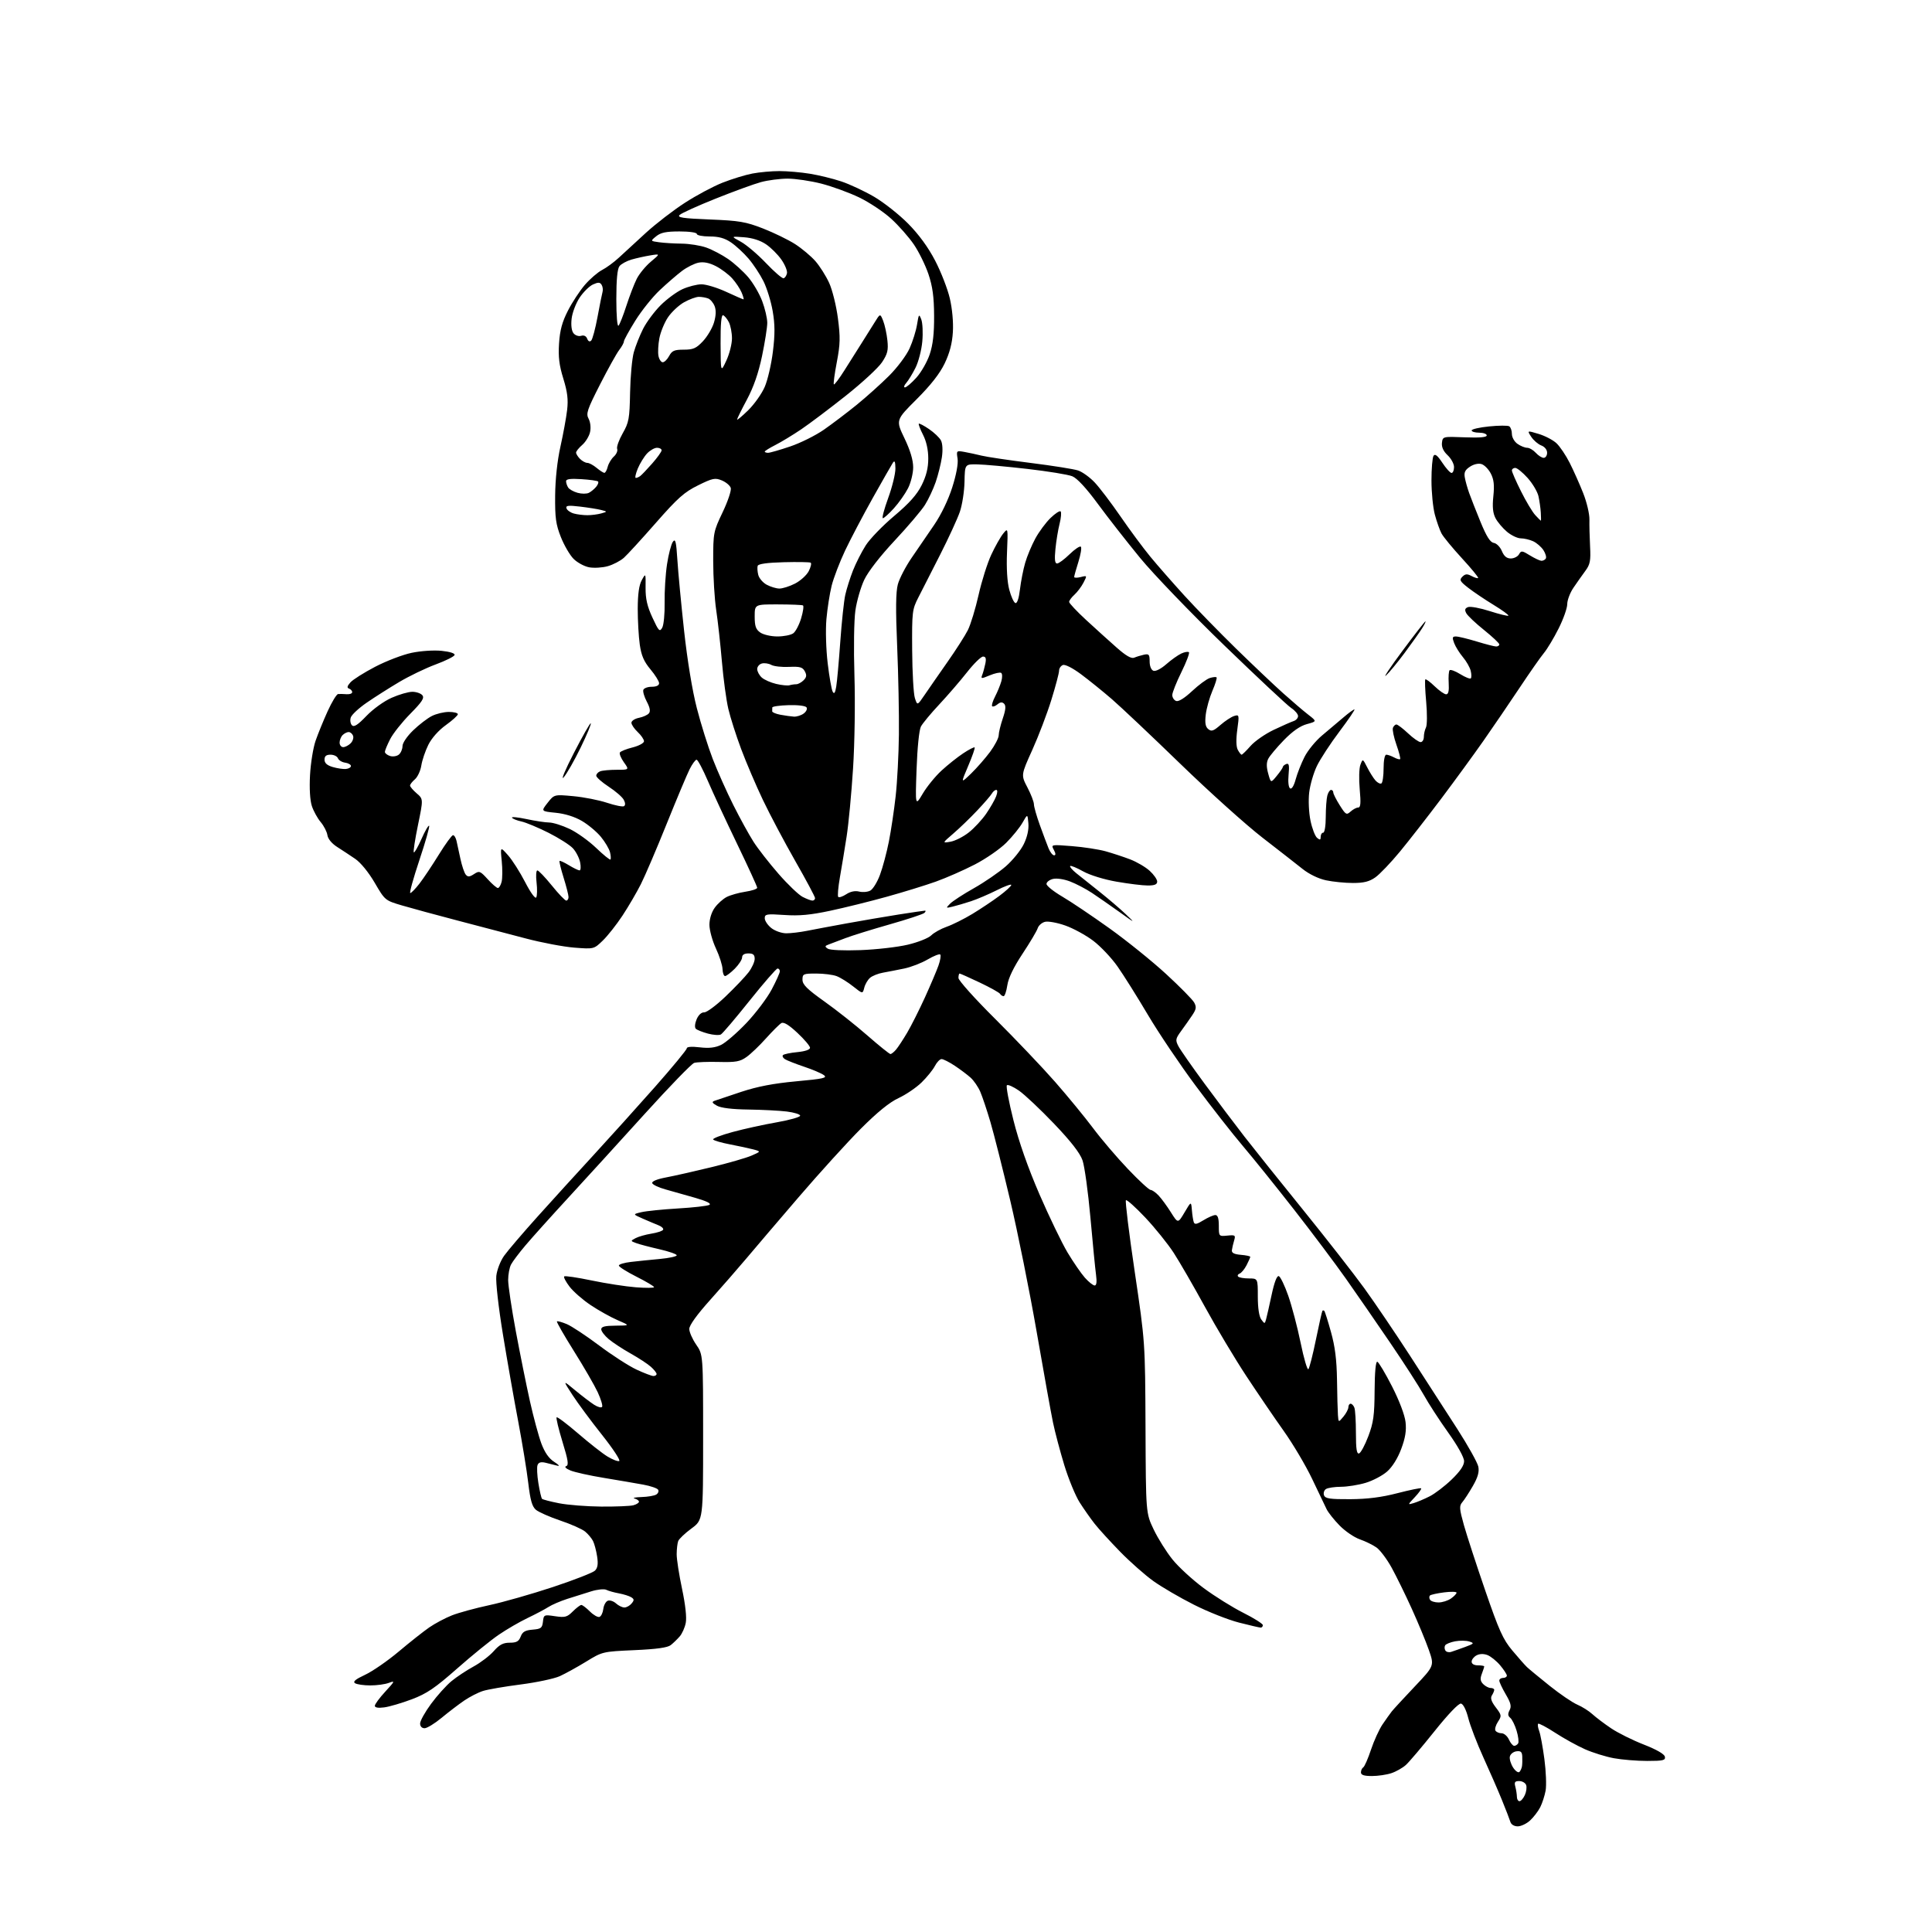 <?xml version="1.0" encoding="UTF-8" standalone="no"?>
<svg 
  version="1.1" 
  xmlns="http://www.w3.org/2000/svg" 
  xmlns:xlink="http://www.w3.org/1999/xlink" 
  xmlns:svg="http://www.w3.org/2000/svg"
  xmlns:rdf="http://www.w3.org/1999/02/22-rdf-syntax-ns#"
  xmlns:cc="http://creativecommons.org/ns#"
  xmlns:dc="http://purl.org/dc/elements/1.1/"
  viewBox="0 0 768 768"
  width="768"
  height="768"
>
<style>svg {background-color: white; }</style>"
<path stroke="none" fill="black" fill-rule="evenodd" d="M603.32,726.00C601.92,726.00 600.72,725.28 600.41,724.25C600.12,723.29 598.60,719.35 597.03,715.50C595.46,711.65 592.13,704.00 589.62,698.50C587.12,693.00 584.44,686.02 583.67,683.00C582.84,679.72 581.67,677.38 580.77,677.20C579.85,677.02 575.70,681.36 570.23,688.20C565.26,694.42 560.14,700.45 558.85,701.61C557.56,702.77 554.97,704.24 553.10,704.86C551.23,705.49 547.74,706.00 545.35,706.00C542.23,706.00 541.00,705.59 541.00,704.56C541.00,703.77 541.41,702.86 541.92,702.55C542.43,702.23 543.81,699.08 544.99,695.53C546.17,691.98 548.23,687.47 549.56,685.50C550.90,683.54 552.55,681.21 553.24,680.33C553.94,679.45 558.03,675.00 562.35,670.45C570.19,662.17 570.19,662.17 567.97,655.83C566.75,652.35 563.70,645.00 561.20,639.50C558.71,634.00 555.12,626.69 553.24,623.25C551.36,619.82 548.62,616.17 547.16,615.14C545.70,614.11 542.70,612.65 540.50,611.89C538.30,611.12 534.70,608.66 532.50,606.41C530.30,604.16 527.98,601.24 527.34,599.91C526.70,598.58 524.12,593.17 521.59,587.88C519.07,582.59 514.00,574.04 510.34,568.88C506.67,563.72 499.97,553.88 495.43,547.00C490.90,540.12 483.50,527.75 478.98,519.50C474.46,511.25 468.87,501.57 466.55,498.00C464.23,494.43 459.15,488.12 455.27,484.00C451.38,479.88 447.92,476.78 447.57,477.11C447.23,477.45 448.80,490.28 451.08,505.61C455.21,533.50 455.21,533.50 455.36,567.50C455.50,601.50 455.50,601.50 458.61,608.00C460.32,611.58 463.68,616.94 466.08,619.91C468.47,622.89 474.03,628.00 478.44,631.26C482.84,634.53 489.94,638.96 494.22,641.11C498.50,643.26 502.00,645.47 502.00,646.01C502.00,646.56 501.62,647.00 501.16,647.00C500.70,647.00 496.80,646.10 492.51,645.00C488.21,643.90 480.15,640.71 474.60,637.90C469.04,635.10 461.80,630.87 458.50,628.51C455.20,626.15 449.26,620.91 445.30,616.86C441.35,612.81 436.77,607.80 435.14,605.72C433.50,603.64 430.82,599.81 429.17,597.22C427.52,594.62 424.79,588.00 423.10,582.50C421.42,577.00 419.39,569.35 418.59,565.50C417.79,561.65 414.85,545.34 412.06,529.25C409.26,513.16 404.55,489.76 401.59,477.25C398.63,464.74 395.08,450.68 393.70,446.00C392.32,441.32 390.51,435.93 389.68,434.00C388.85,432.07 387.12,429.55 385.84,428.39C384.55,427.23 381.71,425.10 379.52,423.64C377.33,422.19 374.98,421.00 374.29,421.00C373.61,421.00 372.40,422.26 371.61,423.79C370.81,425.32 368.43,428.26 366.31,430.32C364.19,432.38 360.08,435.16 357.18,436.51C353.61,438.16 348.76,442.10 342.15,448.72C336.79,454.10 325.67,466.34 317.45,475.92C309.23,485.50 299.82,496.52 296.55,500.42C293.27,504.31 286.86,511.66 282.30,516.75C277.06,522.59 274.00,526.83 274.00,528.27C274.00,529.51 275.24,532.33 276.75,534.52C279.50,538.50 279.50,538.50 279.50,571.35C279.50,604.19 279.50,604.19 274.85,607.61C272.30,609.48 269.94,611.73 269.60,612.59C269.27,613.46 269.00,615.81 268.99,617.83C268.98,619.85 269.95,626.05 271.13,631.61C272.46,637.91 273.02,643.00 272.60,645.11C272.24,646.98 271.16,649.40 270.20,650.50C269.25,651.60 267.65,653.15 266.64,653.95C265.37,654.96 260.99,655.57 252.16,655.96C239.56,656.53 239.47,656.55 233.00,660.52C229.43,662.71 224.70,665.31 222.51,666.31C220.31,667.30 213.34,668.78 207.01,669.60C200.68,670.41 193.93,671.57 192.00,672.18C190.07,672.79 186.70,674.52 184.50,676.02C182.30,677.53 178.26,680.61 175.52,682.88C172.78,685.15 169.74,687.00 168.77,687.00C167.70,687.00 167.00,686.25 167.00,685.11C167.00,684.07 168.96,680.56 171.36,677.30C173.76,674.04 177.40,669.99 179.46,668.29C181.52,666.59 185.48,663.97 188.27,662.45C191.05,660.94 194.65,658.19 196.27,656.35C198.53,653.78 200.00,653.00 202.63,653.00C205.33,653.00 206.24,652.49 206.98,650.56C207.70,648.67 208.75,648.06 211.70,647.81C215.05,647.54 215.54,647.16 215.83,644.65C216.14,641.87 216.26,641.81 220.64,642.47C224.61,643.06 225.43,642.84 227.70,640.57C229.12,639.16 230.64,638.00 231.09,638.00C231.54,638.00 233.07,639.16 234.48,640.57C235.90,641.99 237.61,642.97 238.28,642.75C238.95,642.53 239.64,641.12 239.82,639.61C240.00,638.11 240.80,636.63 241.61,636.32C242.42,636.01 243.88,636.49 244.87,637.38C245.85,638.27 247.35,639.00 248.21,639.00C249.06,639.00 250.34,638.29 251.06,637.42C252.15,636.12 252.13,635.69 250.94,634.94C250.15,634.44 247.93,633.74 246.00,633.38C244.07,633.03 241.82,632.39 241.00,631.97C240.18,631.55 237.47,631.82 235.00,632.59C232.53,633.35 228.25,634.70 225.50,635.58C222.75,636.47 219.38,637.92 218.00,638.81C216.62,639.70 212.92,641.66 209.78,643.16C206.63,644.66 201.45,647.66 198.28,649.83C195.10,651.99 187.66,658.03 181.74,663.25C172.92,671.03 169.67,673.23 163.74,675.48C159.76,676.98 154.81,678.44 152.75,678.71C150.34,679.03 149.00,678.81 149.00,678.08C149.00,677.46 150.87,674.92 153.16,672.44C157.00,668.27 157.11,668.01 154.60,668.96C153.10,669.53 149.76,669.99 147.18,669.98C144.61,669.98 141.89,669.58 141.14,669.11C140.16,668.49 141.28,667.55 145.14,665.75C148.09,664.37 154.10,660.22 158.50,656.52C162.90,652.81 168.36,648.50 170.64,646.92C172.91,645.35 176.97,643.19 179.66,642.13C182.35,641.07 189.04,639.25 194.53,638.07C200.01,636.90 211.37,633.66 219.77,630.88C228.16,628.10 235.70,625.16 236.52,624.34C237.59,623.26 237.83,621.71 237.36,618.68C237.01,616.38 236.27,613.62 235.72,612.54C235.16,611.46 233.76,609.79 232.60,608.83C231.45,607.86 227.02,605.89 222.77,604.46C218.51,603.02 214.14,601.09 213.04,600.17C211.52,598.89 210.81,596.39 209.99,589.50C209.41,584.55 207.60,573.52 205.99,565.00C204.37,556.48 201.64,540.95 199.93,530.50C198.16,519.74 197.02,509.63 197.29,507.19C197.56,504.78 198.93,501.25 200.39,499.19C201.83,497.16 207.85,490.12 213.76,483.54C219.67,476.96 229.70,465.94 236.06,459.04C242.41,452.14 253.32,440.03 260.31,432.13C267.29,424.23 273.00,417.30 273.00,416.74C273.00,416.10 274.92,415.95 278.16,416.33C281.83,416.77 284.27,416.49 286.62,415.37C288.44,414.51 292.98,410.58 296.72,406.65C300.45,402.71 304.96,396.73 306.75,393.35C308.54,389.98 310.00,386.72 310.00,386.11C310.00,385.50 309.59,385.00 309.09,385.00C308.60,385.00 303.60,390.74 298.00,397.75C292.40,404.76 287.26,410.82 286.57,411.21C285.88,411.60 283.55,411.45 281.41,410.87C279.26,410.29 277.10,409.43 276.61,408.96C276.08,408.46 276.21,406.92 276.90,405.23C277.63,403.48 278.81,402.38 279.93,402.43C280.93,402.47 284.76,399.63 288.42,396.12C292.09,392.61 296.20,388.30 297.55,386.53C298.90,384.76 300.00,382.34 300.00,381.16C300.00,379.52 299.39,379.00 297.50,379.00C295.89,379.00 295.00,379.56 295.00,380.58C295.00,381.44 293.68,383.47 292.08,385.08C290.47,386.68 288.74,388.00 288.23,388.00C287.72,388.00 287.27,386.76 287.22,385.25C287.18,383.74 285.99,380.02 284.58,377.00C283.17,373.98 282.02,369.77 282.01,367.65C282.00,365.35 282.83,362.64 284.08,360.89C285.22,359.28 287.37,357.35 288.84,356.58C290.32,355.82 293.66,354.87 296.26,354.48C298.87,354.09 301.00,353.38 301.00,352.90C301.00,352.41 297.41,344.58 293.02,335.48C288.63,326.39 283.40,315.13 281.40,310.47C279.40,305.81 277.38,302.00 276.90,302.00C276.43,302.00 275.19,303.69 274.15,305.75C273.11,307.81 269.00,317.60 265.01,327.50C261.03,337.40 256.41,348.19 254.75,351.48C253.09,354.77 249.80,360.40 247.44,363.98C245.07,367.57 241.55,372.03 239.61,373.90C236.09,377.30 236.09,377.30 228.30,376.70C224.01,376.36 215.32,374.72 209.00,373.05C202.68,371.38 190.53,368.19 182.00,365.96C173.47,363.73 163.47,361.01 159.77,359.92C153.08,357.94 153.03,357.90 148.94,350.89C146.50,346.72 143.34,342.85 141.16,341.38C139.15,340.01 135.93,337.89 134.00,336.66C131.90,335.32 130.36,333.46 130.15,331.99C129.96,330.65 128.76,328.32 127.49,326.80C126.21,325.29 124.63,322.41 123.97,320.41C123.23,318.16 122.95,313.46 123.24,308.13C123.50,303.38 124.49,297.25 125.44,294.50C126.39,291.75 128.54,286.46 130.23,282.75C131.92,279.04 133.79,275.95 134.40,275.89C135.00,275.83 136.51,275.86 137.75,275.96C138.99,276.06 140.00,275.70 140.00,275.15C140.00,274.61 139.44,273.97 138.75,273.73C137.84,273.41 137.98,272.75 139.29,271.27C140.27,270.16 144.70,267.37 149.12,265.06C153.55,262.75 160.07,260.25 163.63,259.51C167.30,258.74 172.47,258.40 175.59,258.72C178.92,259.07 180.93,259.72 180.70,260.39C180.50,260.99 177.10,262.68 173.15,264.14C169.20,265.60 162.71,268.73 158.73,271.09C154.75,273.45 148.92,277.15 145.78,279.32C142.63,281.48 139.77,284.14 139.43,285.23C139.08,286.31 139.30,287.70 139.92,288.32C140.74,289.14 142.26,288.15 145.67,284.59C148.30,281.85 152.63,278.73 155.68,277.38C158.64,276.07 162.34,275.00 163.91,275.00C165.47,275.00 167.27,275.62 167.89,276.37C168.79,277.45 167.78,279.00 163.10,283.74C159.84,287.04 156.24,291.58 155.09,293.83C153.94,296.08 153.00,298.36 153.00,298.89C153.00,299.43 153.92,300.16 155.05,300.52C156.17,300.87 157.75,300.62 158.55,299.96C159.35,299.30 160.00,297.78 160.00,296.59C160.00,295.34 161.82,292.66 164.25,290.32C166.59,288.06 169.94,285.49 171.70,284.61C173.46,283.72 176.50,283.00 178.45,283.00C180.40,283.00 182.00,283.41 182.00,283.91C182.00,284.40 179.85,286.36 177.23,288.24C174.34,290.32 171.59,293.41 170.26,296.09C169.06,298.51 167.81,302.21 167.48,304.31C167.15,306.40 166.01,308.86 164.94,309.78C163.87,310.70 163.00,311.82 163.00,312.27C163.00,312.72 164.19,314.12 165.64,315.37C168.28,317.64 168.28,317.64 166.15,327.99C164.97,333.69 164.23,338.56 164.49,338.83C164.76,339.09 166.12,336.71 167.53,333.53C168.93,330.35 170.31,327.98 170.59,328.26C170.87,328.54 169.13,334.67 166.72,341.89C164.31,349.10 162.68,355.00 163.09,355.00C163.50,355.00 165.14,353.31 166.74,351.25C168.34,349.19 171.80,344.01 174.43,339.75C177.06,335.49 179.60,332.00 180.08,332.00C180.57,332.00 181.19,333.01 181.47,334.25C181.75,335.49 182.46,338.73 183.04,341.46C183.63,344.19 184.57,346.98 185.14,347.67C185.97,348.67 186.64,348.63 188.43,347.46C190.53,346.08 190.87,346.21 193.86,349.49C195.61,351.42 197.44,353.00 197.92,353.00C198.39,353.00 199.06,351.89 199.40,350.53C199.74,349.17 199.77,345.46 199.45,342.28C198.87,336.50 198.87,336.50 201.97,340.00C203.67,341.92 206.72,346.73 208.76,350.68C210.90,354.83 212.76,357.39 213.16,356.74C213.54,356.12 213.60,353.45 213.29,350.80C212.98,348.16 213.12,346.00 213.61,346.00C214.10,346.01 216.68,348.71 219.35,352.00C222.01,355.30 224.60,358.00 225.10,358.00C225.59,358.00 226.00,357.37 226.00,356.59C226.00,355.81 225.12,352.34 224.04,348.88C222.96,345.42 222.24,342.43 222.43,342.24C222.62,342.05 224.29,342.81 226.14,343.94C227.99,345.07 229.89,345.99 230.38,346.00C230.86,346.00 230.96,344.56 230.61,342.80C230.26,341.04 228.96,338.52 227.73,337.20C226.51,335.88 222.12,333.10 218.00,331.02C213.88,328.95 209.04,326.93 207.26,326.55C205.48,326.16 203.80,325.49 203.53,325.05C203.26,324.61 205.84,324.86 209.27,325.59C212.70,326.33 216.77,326.95 218.31,326.96C219.86,326.98 223.50,328.12 226.40,329.50C229.31,330.87 234.06,334.27 236.96,337.05C239.86,339.83 242.42,341.91 242.66,341.67C242.90,341.43 242.82,340.12 242.48,338.76C242.13,337.39 240.50,334.64 238.85,332.64C237.20,330.64 233.81,327.80 231.31,326.34C228.45,324.66 224.60,323.46 220.91,323.09C215.04,322.50 215.04,322.50 217.67,319.15C220.31,315.79 220.31,315.79 227.90,316.49C232.08,316.87 238.11,318.06 241.30,319.12C244.49,320.18 247.53,320.79 248.05,320.47C248.65,320.10 248.61,319.14 247.95,317.92C247.38,316.84 244.68,314.50 241.97,312.73C239.26,310.95 237.03,308.99 237.02,308.36C237.01,307.73 237.71,306.94 238.58,306.61C239.45,306.27 242.41,306.00 245.15,306.00C250.14,306.00 250.14,306.00 248.00,303.01C246.83,301.36 246.12,299.62 246.42,299.13C246.72,298.64 249.00,297.73 251.48,297.11C253.97,296.48 256.00,295.38 256.00,294.66C256.00,293.94 254.88,292.29 253.50,291.00C252.13,289.71 251.00,288.04 251.00,287.30C251.00,286.56 252.34,285.68 253.98,285.35C255.62,285.03 257.40,284.22 257.95,283.56C258.63,282.74 258.37,281.28 257.12,278.93C256.12,277.04 255.50,274.94 255.73,274.25C255.97,273.56 257.48,273.00 259.08,273.00C260.92,273.00 262.00,272.48 262.00,271.59C262.00,270.82 260.46,268.34 258.57,266.08C255.97,262.98 254.94,260.59 254.32,256.24C253.87,253.08 253.51,246.68 253.51,242.00C253.53,236.16 254.02,232.60 255.11,230.63C256.69,227.75 256.69,227.75 256.63,233.63C256.59,238.03 257.27,241.00 259.35,245.50C261.84,250.89 262.24,251.30 263.24,249.53C263.85,248.45 264.28,243.95 264.20,239.53C264.12,235.11 264.55,228.24 265.16,224.25C265.77,220.27 266.82,216.26 267.49,215.35C268.49,213.98 268.81,215.27 269.27,222.59C269.58,227.49 270.78,240.17 271.94,250.76C273.22,262.46 275.20,274.53 277.00,281.49C278.62,287.80 281.48,296.90 283.34,301.73C285.21,306.56 288.88,314.78 291.50,320.00C294.12,325.23 297.73,331.78 299.51,334.58C301.29,337.37 305.77,343.11 309.46,347.34C313.15,351.58 317.46,355.70 319.04,356.52C320.61,357.33 322.37,358.00 322.95,358.00C323.53,358.00 324.00,357.56 324.00,357.02C324.00,356.48 320.46,349.84 316.13,342.27C311.81,334.70 306.02,323.77 303.27,318.00C300.52,312.23 296.63,303.13 294.63,297.78C292.63,292.44 290.33,285.24 289.52,281.78C288.71,278.33 287.56,269.88 286.97,263.00C286.38,256.12 285.36,246.90 284.70,242.50C284.04,238.10 283.51,229.32 283.51,223.00C283.51,211.76 283.59,211.32 287.27,203.60C289.35,199.25 290.79,194.92 290.49,193.96C290.18,193.00 288.59,191.66 286.95,190.98C284.27,189.87 283.31,190.06 277.49,192.93C272.03,195.62 269.40,197.95 260.76,207.80C255.12,214.23 249.38,220.50 248.00,221.73C246.62,222.96 243.74,224.46 241.59,225.07C239.44,225.67 236.11,225.87 234.19,225.51C232.27,225.15 229.49,223.64 228.01,222.16C226.53,220.69 224.26,216.78 222.95,213.49C220.96,208.45 220.60,205.84 220.68,197.00C220.74,190.49 221.54,183.08 222.79,177.50C223.89,172.55 225.09,166.02 225.44,162.99C225.93,158.79 225.57,155.83 223.93,150.50C222.28,145.17 221.88,141.85 222.23,136.51C222.57,131.29 223.47,127.96 225.76,123.50C227.44,120.20 230.48,115.58 232.51,113.22C234.54,110.87 237.62,108.22 239.35,107.32C241.08,106.43 244.07,104.23 246.00,102.44C247.93,100.64 252.74,96.22 256.70,92.60C260.66,88.98 267.63,83.60 272.20,80.65C276.76,77.69 283.52,74.08 287.22,72.62C290.92,71.16 296.27,69.52 299.11,68.98C301.95,68.44 306.80,68.00 309.89,68.01C312.97,68.01 318.40,68.48 321.93,69.06C325.47,69.63 331.10,71.01 334.43,72.12C337.77,73.23 343.65,75.98 347.50,78.23C351.35,80.49 357.43,85.29 361.01,88.91C365.28,93.24 368.97,98.29 371.74,103.62C374.07,108.09 376.69,114.84 377.57,118.62C378.53,122.71 379.02,128.14 378.78,132.00C378.51,136.49 377.50,140.35 375.51,144.49C373.56,148.54 369.95,153.14 364.35,158.73C356.07,166.99 356.07,166.99 359.54,174.22C361.84,179.02 363.00,182.89 363.00,185.76C363.00,188.14 362.08,191.88 360.96,194.08C359.83,196.29 357.31,199.87 355.34,202.05C353.38,204.22 351.40,206.00 350.95,206.00C350.51,206.00 351.46,202.39 353.07,197.97C354.68,193.56 355.97,188.27 355.94,186.22C355.90,183.43 355.64,182.87 354.90,184.00C354.37,184.82 350.77,191.12 346.91,198.00C343.06,204.88 338.13,214.25 335.95,218.84C333.78,223.43 331.37,229.73 330.59,232.84C329.82,235.95 328.88,241.95 328.51,246.16C328.14,250.47 328.36,258.14 329.02,263.66C329.66,269.07 330.56,274.16 331.01,274.97C331.60,276.03 331.99,275.47 332.41,272.97C332.74,271.06 333.46,263.05 334.02,255.16C334.58,247.27 335.47,238.86 336.01,236.47C336.54,234.08 337.92,229.73 339.06,226.81C340.21,223.89 342.50,219.38 344.15,216.79C345.80,214.20 350.89,208.94 355.47,205.09C361.47,200.03 364.50,196.63 366.39,192.85C368.22,189.16 369.00,186.02 369.00,182.26C369.00,178.83 368.26,175.47 366.93,172.86C365.79,170.63 365.03,168.64 365.24,168.43C365.44,168.22 367.26,169.17 369.28,170.55C371.30,171.92 373.44,173.95 374.03,175.06C374.68,176.28 374.83,178.94 374.41,181.79C374.02,184.38 372.92,188.80 371.96,191.61C370.99,194.41 369.07,198.52 367.67,200.73C366.28,202.94 360.85,209.33 355.61,214.93C349.86,221.08 345.08,227.24 343.55,230.48C342.16,233.43 340.57,238.92 340.03,242.67C339.48,246.52 339.31,257.80 339.65,268.50C339.99,279.20 339.75,295.36 339.10,305.50C338.47,315.40 337.32,327.55 336.55,332.50C335.78,337.45 334.58,344.75 333.88,348.72C333.18,352.69 332.88,356.21 333.22,356.55C333.55,356.88 334.99,356.40 336.41,355.47C338.05,354.39 339.90,354.01 341.51,354.41C342.90,354.76 344.90,354.59 345.95,354.03C347.00,353.47 348.74,350.64 349.81,347.75C350.89,344.86 352.48,338.90 353.35,334.50C354.22,330.10 355.43,321.98 356.04,316.47C356.66,310.95 357.24,299.92 357.33,291.97C357.42,284.01 357.11,268.27 356.64,257.00C356.01,242.27 356.09,235.31 356.91,232.28C357.54,229.97 359.99,225.24 362.36,221.78C364.73,218.33 368.75,212.45 371.30,208.72C374.11,204.62 376.96,198.71 378.54,193.72C380.15,188.67 380.96,184.26 380.65,182.29C380.15,179.15 380.21,179.09 383.32,179.64C385.07,179.95 388.15,180.62 390.18,181.12C392.20,181.62 400.97,182.93 409.67,184.02C418.37,185.11 426.87,186.46 428.56,187.02C430.24,187.58 433.21,189.71 435.15,191.77C437.09,193.82 441.71,199.91 445.42,205.29C449.12,210.68 454.46,217.88 457.27,221.29C460.08,224.71 466.18,231.66 470.81,236.75C475.45,241.84 484.70,251.33 491.37,257.85C498.04,264.36 506.47,272.35 510.10,275.60C513.72,278.84 518.22,282.68 520.10,284.13C523.50,286.76 523.50,286.76 519.49,287.85C516.81,288.58 513.78,290.70 510.36,294.22C507.54,297.13 504.75,300.45 504.16,301.61C503.40,303.09 503.39,304.84 504.13,307.51C505.18,311.31 505.18,311.31 507.55,308.40C508.86,306.81 509.94,305.21 509.96,304.86C509.98,304.50 510.61,303.98 511.34,303.70C512.39,303.30 512.59,304.24 512.23,307.96C511.96,310.77 512.21,313.01 512.84,313.40C513.48,313.80 514.36,312.37 515.05,309.80C515.69,307.45 517.27,303.43 518.57,300.87C519.87,298.30 523.01,294.47 525.55,292.35C528.09,290.23 531.88,287.04 533.96,285.25C536.04,283.46 538.04,282.00 538.40,282.00C538.77,282.00 536.10,285.94 532.48,290.75C528.85,295.56 524.81,301.75 523.48,304.51C522.16,307.26 520.78,312.01 520.42,315.05C520.06,318.18 520.28,323.04 520.94,326.22C521.58,329.31 522.76,332.39 523.55,333.05C524.71,334.01 525.00,333.92 525.00,332.62C525.00,331.73 525.45,331.00 526.00,331.00C526.56,331.00 527.01,328.24 527.01,324.75C527.02,321.31 527.30,317.49 527.63,316.25C527.96,315.01 528.63,314.00 529.12,314.00C529.60,314.00 530.00,314.46 530.00,315.02C530.00,315.58 531.16,317.87 532.57,320.11C534.96,323.90 535.26,324.07 536.90,322.59C537.87,321.72 539.22,321.00 539.91,321.00C540.87,321.00 541.01,319.26 540.51,313.75C540.14,309.76 540.26,305.38 540.78,304.02C541.71,301.54 541.71,301.54 543.48,305.02C544.45,306.93 545.92,309.28 546.75,310.23C547.59,311.18 548.66,311.71 549.13,311.42C549.61,311.12 550.00,308.43 550.00,305.44C550.00,302.26 550.44,300.00 551.07,300.00C551.65,300.00 553.04,300.49 554.15,301.08C555.26,301.68 556.35,301.98 556.57,301.76C556.80,301.54 556.13,298.94 555.09,296.00C554.05,293.05 553.43,290.04 553.71,289.32C553.99,288.59 554.61,288.00 555.10,288.00C555.59,288.00 557.67,289.58 559.71,291.50C561.75,293.43 564.00,295.00 564.71,295.00C565.42,295.00 566.00,294.07 566.00,292.93C566.00,291.80 566.38,290.11 566.85,289.18C567.32,288.26 567.35,283.68 566.93,279.01C566.50,274.33 566.35,270.31 566.59,270.07C566.83,269.83 568.51,271.07 570.31,272.82C572.12,274.57 574.17,276.00 574.87,276.00C575.76,276.00 576.07,274.64 575.88,271.53C575.73,269.08 575.89,266.77 576.25,266.42C576.60,266.06 578.52,266.77 580.50,268.00C582.48,269.23 584.36,269.97 584.67,269.66C584.98,269.35 584.96,267.98 584.62,266.62C584.28,265.27 582.89,262.83 581.53,261.22C580.17,259.60 578.60,257.09 578.05,255.64C577.21,253.42 577.32,253.00 578.77,253.01C579.72,253.01 583.42,253.91 587.00,255.00C590.58,256.09 594.06,256.99 594.75,256.99C595.44,257.00 596.00,256.62 596.00,256.16C596.00,255.69 593.26,253.12 589.92,250.43C586.57,247.75 583.40,244.75 582.87,243.76C582.15,242.41 582.33,241.81 583.58,241.33C584.50,240.98 588.38,241.70 592.21,242.93C596.04,244.16 599.36,244.97 599.60,244.74C599.84,244.50 597.21,242.58 593.77,240.48C590.32,238.38 585.78,235.32 583.68,233.69C580.33,231.09 580.04,230.54 581.31,229.26C582.48,228.10 583.21,228.04 584.97,228.98C586.18,229.63 587.35,229.98 587.58,229.76C587.80,229.54 584.91,226.01 581.15,221.93C577.39,217.84 573.73,213.40 573.02,212.05C572.30,210.70 571.11,207.32 570.37,204.55C569.63,201.77 569.03,195.68 569.03,191.00C569.03,186.32 569.40,181.92 569.85,181.20C570.44,180.27 571.42,181.04 573.35,183.95C574.82,186.18 576.47,188.00 577.01,188.00C577.56,188.00 578.00,186.95 578.00,185.67C578.00,184.40 576.85,182.27 575.45,180.96C573.76,179.37 573.01,177.72 573.20,176.03C573.50,173.51 573.53,173.50 582.25,173.84C588.13,174.07 591.00,173.83 591.00,173.09C591.00,172.49 589.65,172.00 588.00,172.00C586.35,172.00 585.00,171.60 585.00,171.10C585.00,170.61 588.12,169.89 591.94,169.51C595.76,169.12 599.36,169.10 599.94,169.46C600.52,169.82 601.00,171.19 601.00,172.50C601.00,173.83 601.98,175.57 603.22,176.44C604.44,177.30 606.18,178.00 607.07,178.00C607.96,178.00 609.50,178.90 610.50,180.00C611.50,181.10 612.92,182.00 613.65,182.00C614.39,182.00 615.00,181.09 615.00,179.98C615.00,178.78 614.05,177.59 612.67,177.07C611.40,176.58 609.60,175.04 608.69,173.64C607.02,171.10 607.02,171.10 611.63,172.49C614.17,173.25 617.36,174.92 618.72,176.19C620.08,177.46 622.45,180.97 623.98,184.00C625.51,187.03 627.92,192.43 629.33,196.00C630.75,199.57 631.87,204.30 631.82,206.50C631.77,208.70 631.89,213.52 632.08,217.21C632.38,222.93 632.10,224.37 630.18,226.96C628.95,228.64 626.82,231.64 625.47,233.64C624.11,235.64 623.00,238.58 623.00,240.16C623.00,241.75 621.45,246.12 619.56,249.87C617.68,253.62 615.05,258.00 613.72,259.60C612.40,261.19 608.02,267.45 604.00,273.50C599.97,279.55 593.53,289.00 589.68,294.50C585.83,300.00 578.26,310.37 572.86,317.55C567.45,324.73 560.08,334.18 556.48,338.55C552.87,342.92 548.49,347.51 546.74,348.75C544.33,350.45 542.16,351.00 537.83,351.00C534.68,351.00 529.84,350.52 527.09,349.93C524.07,349.28 520.37,347.48 517.79,345.42C515.43,343.54 508.24,337.92 501.81,332.95C495.37,327.97 480.74,314.81 469.27,303.70C457.81,292.59 445.53,280.99 441.97,277.91C438.41,274.84 432.92,270.40 429.76,268.05C426.39,265.54 423.40,264.02 422.51,264.36C421.68,264.68 421.00,265.69 421.00,266.61C421.00,267.53 419.63,272.73 417.94,278.18C416.26,283.63 412.85,292.58 410.36,298.09C405.84,308.09 405.84,308.09 408.42,313.03C409.84,315.74 411.00,318.76 411.00,319.73C411.01,320.70 412.07,324.43 413.36,328.00C414.65,331.57 416.21,335.74 416.83,337.25C417.45,338.76 418.43,340.00 419.01,340.00C419.73,340.00 419.70,339.30 418.92,337.84C417.76,335.69 417.78,335.69 426.13,336.35C430.73,336.71 436.75,337.64 439.50,338.40C442.25,339.17 446.65,340.62 449.27,341.62C451.90,342.63 455.38,344.67 457.02,346.17C458.66,347.66 460.00,349.59 460.00,350.44C460.00,351.58 458.98,352.00 456.25,352.00C454.19,352.00 448.61,351.31 443.85,350.48C438.81,349.60 433.25,347.88 430.54,346.37C427.99,344.94 425.68,343.99 425.41,344.26C425.14,344.53 426.24,345.82 427.86,347.13C429.48,348.43 433.64,351.75 437.10,354.50C440.56,357.25 445.22,361.23 447.45,363.35C451.42,367.12 451.37,367.11 445.00,362.54C441.43,359.98 436.51,356.57 434.09,354.96C431.66,353.35 427.74,351.30 425.38,350.40C422.90,349.45 420.01,349.03 418.54,349.40C417.14,349.75 416.00,350.65 416.00,351.39C416.00,352.13 418.81,354.38 422.25,356.40C425.69,358.41 434.12,364.09 441.00,369.01C447.88,373.93 458.00,382.09 463.50,387.15C469.00,392.21 474.04,397.32 474.69,398.50C475.68,400.29 475.55,401.16 473.93,403.58C472.85,405.19 470.86,408.01 469.51,409.86C467.29,412.90 467.18,413.46 468.43,415.86C469.18,417.31 473.88,424.05 478.87,430.82C483.86,437.59 490.98,447.04 494.69,451.82C498.40,456.59 508.92,469.75 518.08,481.05C527.23,492.36 538.13,506.31 542.30,512.06C546.47,517.81 554.74,530.03 560.69,539.21C566.64,548.39 575.00,561.36 579.29,568.02C583.57,574.68 587.34,581.44 587.66,583.03C588.07,585.12 587.47,587.26 585.48,590.71C583.96,593.35 582.08,596.25 581.28,597.16C580.03,598.62 580.11,599.76 581.94,606.30C583.10,610.41 586.92,622.13 590.44,632.35C595.87,648.13 597.48,651.71 601.17,656.10C603.55,658.94 606.17,661.91 607.00,662.70C607.83,663.49 611.88,666.83 616.00,670.13C620.12,673.43 625.08,676.80 627.00,677.62C628.92,678.44 631.62,680.14 633.00,681.41C634.38,682.67 637.72,685.20 640.43,687.02C643.14,688.85 648.99,691.76 653.43,693.49C658.51,695.48 661.62,697.27 661.82,698.32C662.10,699.77 661.13,700.00 654.76,700.00C650.69,700.00 644.74,699.51 641.54,698.92C638.33,698.33 633.18,696.73 630.10,695.37C627.02,694.01 621.67,691.06 618.22,688.81C614.77,686.56 611.72,684.95 611.44,685.22C611.17,685.50 611.35,686.80 611.85,688.11C612.35,689.43 613.28,694.45 613.92,699.28C614.56,704.10 614.78,709.73 614.41,711.78C614.04,713.82 613.07,716.80 612.27,718.39C611.46,719.98 609.66,722.34 608.26,723.64C606.86,724.94 604.63,726.00 603.32,726.00zM604.02,716.00C604.58,716.00 605.54,714.90 606.15,713.56C606.76,712.22 606.99,710.42 606.66,709.56C606.33,708.70 605.10,708.00 603.91,708.00C602.18,708.00 601.88,708.43 602.37,710.25C602.70,711.49 602.98,713.29 602.99,714.25C602.99,715.21 603.46,716.00 604.02,716.00zM604.01,704.36C604.46,703.89 604.92,702.83 605.03,702.00C605.15,701.17 605.18,699.46 605.12,698.18C605.03,696.38 604.50,695.93 602.76,696.18C601.53,696.36 600.37,697.31 600.18,698.30C599.99,699.29 600.59,701.25 601.51,702.66C602.43,704.06 603.56,704.83 604.01,704.36zM601.92,694.00C602.45,694.00 603.15,693.56 603.49,693.02C603.82,692.48 603.55,690.23 602.88,688.01C602.22,685.79 601.08,683.48 600.36,682.88C599.39,682.08 599.32,681.28 600.08,679.84C600.90,678.31 600.58,676.96 598.56,673.52C597.15,671.11 596.00,668.66 596.00,668.07C596.00,667.48 596.67,667.00 597.50,667.00C598.33,667.00 599.00,666.58 599.00,666.08C599.00,665.57 597.80,663.73 596.34,661.99C594.87,660.25 592.60,658.42 591.27,657.91C589.75,657.33 588.16,657.38 586.93,658.04C585.87,658.60 585.00,659.73 585.00,660.54C585.00,661.43 585.97,662.00 587.50,662.00C588.88,662.00 590.00,662.20 590.00,662.43C590.00,662.67 589.57,664.01 589.04,665.40C588.31,667.32 588.45,668.31 589.61,669.47C590.45,670.31 591.79,671.00 592.57,671.00C593.36,671.00 593.99,671.34 593.98,671.75C593.98,672.16 593.55,673.16 593.04,673.97C592.38,675.02 592.83,676.40 594.59,678.70C596.94,681.79 596.99,682.09 595.45,684.44C594.56,685.80 594.12,687.38 594.47,687.96C594.83,688.53 595.92,689.00 596.90,689.00C597.88,689.00 599.19,690.12 599.82,691.50C600.44,692.88 601.39,694.00 601.92,694.00zM576.86,656.65C577.76,656.37 580.26,655.48 582.42,654.69C586.00,653.37 586.14,653.18 584.08,652.53C582.84,652.13 580.31,652.10 578.45,652.44C576.59,652.79 574.80,653.51 574.48,654.04C574.15,654.57 574.18,655.49 574.55,656.09C574.92,656.69 575.96,656.94 576.86,656.65zM571.84,637.00C573.33,637.00 575.56,636.30 576.78,635.44C578.00,634.59 579.00,633.54 579.00,633.12C579.00,632.70 576.76,632.65 574.01,633.00C571.27,633.35 568.75,633.91 568.41,634.25C568.08,634.59 568.10,635.35 568.46,635.93C568.82,636.52 570.34,637.00 571.84,637.00zM239.00,598.89C244.78,598.93 250.51,598.70 251.75,598.37C252.99,598.04 254.00,597.40 254.00,596.96C254.00,596.51 253.21,595.94 252.25,595.69C251.29,595.44 252.53,595.17 255.00,595.10C257.48,595.03 260.12,594.58 260.88,594.10C261.64,593.62 261.97,592.75 261.61,592.18C261.26,591.60 258.61,590.70 255.73,590.17C252.85,589.64 245.84,588.44 240.14,587.50C234.44,586.57 228.41,585.23 226.74,584.53C224.93,583.77 224.26,583.08 225.07,582.81C226.15,582.45 225.84,580.45 223.59,573.13C222.04,568.06 220.99,563.68 221.26,563.40C221.54,563.13 225.37,566.01 229.77,569.80C234.18,573.60 239.40,577.71 241.39,578.93C243.38,580.16 245.51,581.00 246.14,580.79C246.76,580.58 243.71,575.93 239.36,570.45C235.01,564.98 229.70,557.81 227.56,554.52C223.68,548.54 223.68,548.54 228.59,552.62C231.29,554.86 234.70,557.46 236.16,558.40C237.62,559.34 239.06,559.72 239.35,559.24C239.65,558.76 238.86,556.14 237.60,553.43C236.34,550.72 232.09,543.36 228.15,537.09C224.21,530.81 221.17,525.50 221.39,525.28C221.61,525.06 223.36,525.54 225.30,526.35C227.23,527.16 233.01,530.98 238.15,534.84C243.29,538.70 249.97,543.01 253.00,544.42C256.02,545.83 259.06,546.98 259.75,546.99C260.44,547.00 261.00,546.63 261.00,546.17C261.00,545.72 259.99,544.44 258.75,543.33C257.51,542.21 253.90,539.84 250.72,538.06C247.54,536.28 243.60,533.69 241.97,532.32C240.34,530.95 239.00,529.19 239.00,528.41C239.00,527.36 240.48,526.99 244.75,526.97C250.50,526.93 250.50,526.93 245.50,524.78C242.75,523.59 237.93,520.90 234.80,518.80C231.66,516.71 227.88,513.40 226.41,511.47C224.93,509.53 223.97,507.70 224.27,507.39C224.58,507.09 229.48,507.81 235.16,509.00C240.85,510.19 248.76,511.41 252.75,511.72C256.74,512.03 260.00,512.00 260.00,511.66C260.00,511.31 256.85,509.44 253.00,507.50C249.15,505.56 246.00,503.57 246.00,503.08C246.00,502.59 248.14,501.94 250.75,501.64C253.36,501.33 258.54,500.80 262.25,500.46C265.96,500.12 269.00,499.46 269.00,499.00C269.00,498.54 265.91,497.46 262.14,496.60C258.37,495.74 254.22,494.65 252.93,494.17C250.58,493.30 250.58,493.29 252.66,492.18C253.81,491.57 256.62,490.77 258.90,490.40C261.18,490.04 263.29,489.35 263.58,488.87C263.88,488.39 263.08,487.59 261.81,487.09C260.54,486.58 257.70,485.39 255.50,484.42C251.50,482.67 251.50,482.67 255.00,481.85C256.93,481.40 263.45,480.74 269.50,480.38C275.55,480.03 281.15,479.39 281.95,478.97C282.90,478.46 281.05,477.52 276.45,476.18C272.63,475.07 267.29,473.56 264.58,472.82C261.87,472.08 259.49,470.96 259.27,470.32C259.04,469.61 261.12,468.74 264.69,468.06C267.89,467.46 276.03,465.62 282.78,463.98C289.54,462.34 296.74,460.26 298.78,459.36C302.50,457.73 302.50,457.73 299.50,456.92C297.85,456.48 293.67,455.58 290.22,454.92C286.77,454.26 283.73,453.38 283.48,452.96C283.22,452.55 286.72,451.21 291.26,449.98C295.79,448.75 303.68,447.02 308.80,446.13C313.91,445.23 318.09,444.05 318.08,443.50C318.07,442.95 315.68,442.21 312.78,441.85C309.88,441.49 303.00,441.14 297.50,441.06C291.05,440.98 286.61,440.43 285.00,439.54C283.09,438.47 282.85,438.02 284.00,437.60C284.82,437.30 289.60,435.70 294.62,434.04C301.08,431.90 307.46,430.68 316.51,429.84C327.40,428.84 329.01,428.48 327.49,427.37C326.51,426.65 322.96,425.14 319.60,424.02C316.25,422.89 312.84,421.55 312.03,421.04C311.22,420.53 310.87,419.79 311.26,419.41C311.64,419.03 314.22,418.49 316.98,418.23C320.04,417.93 322.00,417.26 322.00,416.51C322.00,415.83 319.75,413.17 316.99,410.59C313.60,407.41 311.54,406.16 310.60,406.70C309.84,407.14 307.11,409.86 304.52,412.74C301.94,415.63 298.45,418.97 296.77,420.16C294.17,422.01 292.52,422.31 285.73,422.14C281.34,422.03 276.93,422.20 275.93,422.52C274.93,422.84 266.10,431.95 256.31,442.76C246.51,453.58 232.88,468.54 226.00,476.01C219.12,483.48 211.42,492.05 208.89,495.05C206.35,498.05 203.76,501.48 203.14,502.68C202.51,503.89 202.00,506.66 202.00,508.84C202.00,511.03 203.37,520.17 205.04,529.16C206.72,538.15 209.24,550.67 210.65,556.99C212.06,563.31 214.11,570.88 215.20,573.82C216.57,577.46 218.20,579.78 220.35,581.15C222.19,582.32 222.67,582.93 221.50,582.62C220.40,582.33 218.32,581.82 216.89,581.47C215.04,581.03 214.10,581.30 213.68,582.39C213.36,583.23 213.51,586.48 214.02,589.60C214.52,592.72 215.18,595.51 215.47,595.81C215.77,596.10 218.82,596.90 222.25,597.57C225.69,598.25 233.22,598.84 239.00,598.89zM562.00,597.49C563.38,597.08 566.21,595.88 568.30,594.82C570.39,593.77 574.33,590.76 577.05,588.14C580.42,584.89 582.00,582.56 582.00,580.84C582.00,579.33 579.43,574.71 575.64,569.41C572.14,564.51 567.79,557.80 565.97,554.50C564.14,551.20 558.12,541.84 552.57,533.70C547.03,525.56 539.10,514.08 534.95,508.20C530.80,502.31 521.61,490.07 514.53,481.00C507.45,471.93 498.25,460.49 494.08,455.58C489.91,450.68 481.45,439.88 475.28,431.58C469.11,423.29 460.60,410.65 456.36,403.50C452.13,396.35 446.69,387.68 444.27,384.24C441.86,380.79 437.48,376.16 434.55,373.95C431.62,371.74 426.62,369.01 423.44,367.90C420.27,366.78 416.65,366.12 415.40,366.44C414.15,366.75 412.85,367.90 412.50,368.98C412.16,370.07 409.45,374.64 406.48,379.12C402.95,384.45 400.85,388.79 400.43,391.64C400.07,394.04 399.40,396.00 398.95,396.00C398.49,396.00 397.86,395.58 397.54,395.07C397.23,394.56 393.58,392.53 389.45,390.57C385.31,388.61 381.72,387.00 381.46,387.00C381.21,387.00 381.00,387.79 381.00,388.76C381.00,389.73 387.56,397.05 395.58,405.01C403.59,412.98 414.30,424.23 419.36,430.00C424.42,435.77 431.25,444.09 434.53,448.47C437.81,452.86 444.05,460.17 448.39,464.72C452.73,469.28 456.78,473.01 457.39,473.02C458.00,473.03 459.44,474.04 460.59,475.27C461.75,476.50 463.94,479.50 465.47,481.94C468.26,486.37 468.26,486.37 470.88,481.94C473.50,477.50 473.50,477.50 473.79,481.00C473.95,482.93 474.28,485.10 474.54,485.83C474.89,486.86 475.77,486.69 478.37,485.08C480.22,483.94 482.36,483.00 483.12,483.00C484.08,483.00 484.50,484.30 484.50,487.25C484.50,491.48 484.52,491.50 487.89,491.17C491.03,490.86 491.22,491.01 490.57,493.17C490.19,494.45 489.79,496.18 489.69,497.00C489.56,498.05 490.61,498.59 493.25,498.81C495.31,498.98 497.00,499.34 497.00,499.61C497.00,499.88 496.33,501.39 495.52,502.96C494.71,504.53 493.47,506.02 492.77,506.27C492.07,506.52 491.81,507.06 492.18,507.46C492.56,507.87 494.47,508.20 496.43,508.20C500.00,508.20 500.00,508.20 500.00,515.41C500.00,519.94 500.51,523.31 501.37,524.50C502.71,526.33 502.76,526.33 503.29,524.44C503.59,523.37 504.58,518.99 505.50,514.69C506.55,509.76 507.59,507.03 508.33,507.27C508.97,507.47 510.67,510.99 512.10,515.07C513.53,519.16 515.75,527.58 517.02,533.78C518.29,539.99 519.68,544.71 520.10,544.28C520.51,543.85 521.87,538.55 523.10,532.50C524.34,526.45 525.50,521.31 525.68,521.08C525.85,520.85 526.19,520.86 526.43,521.10C526.67,521.34 527.87,525.12 529.09,529.52C530.70,535.27 531.36,540.57 531.48,548.50C531.56,554.55 531.73,560.85 531.85,562.50C532.07,565.50 532.07,565.50 534.03,563.14C535.11,561.84 536.00,560.15 536.00,559.39C536.00,558.63 536.40,558.00 536.89,558.00C537.38,558.00 538.06,558.71 538.39,559.58C538.73,560.45 539.00,564.99 539.00,569.67C539.00,576.02 539.32,578.06 540.25,577.76C540.94,577.53 542.59,574.46 543.93,570.92C545.97,565.52 546.37,562.64 546.43,552.75C546.47,545.42 546.88,541.12 547.50,541.31C548.05,541.48 550.68,545.89 553.35,551.11C556.25,556.78 558.41,562.49 558.73,565.29C559.11,568.70 558.65,571.60 557.00,575.99C555.61,579.71 553.47,583.14 551.39,584.96C549.54,586.59 545.69,588.61 542.83,589.46C539.98,590.31 535.58,591.01 533.07,591.02C530.56,591.02 527.87,591.43 527.10,591.91C526.34,592.40 525.99,593.52 526.32,594.40C526.83,595.72 528.64,595.99 536.72,595.95C543.58,595.91 549.18,595.20 555.50,593.56C560.45,592.28 564.69,591.41 564.93,591.63C565.16,591.84 564.04,593.42 562.43,595.13C559.50,598.24 559.50,598.24 562.00,597.49zM435.14,511.00C435.89,511.00 436.07,509.57 435.69,506.75C435.37,504.41 434.37,494.18 433.46,484.00C432.55,473.82 431.13,463.59 430.32,461.25C429.30,458.34 425.72,453.73 418.99,446.68C413.57,441.01 407.30,435.10 405.05,433.54C402.80,431.98 400.64,431.02 400.25,431.41C399.86,431.80 401.03,438.06 402.86,445.31C405.01,453.89 408.63,464.17 413.19,474.73C417.06,483.65 422.09,494.08 424.37,497.90C426.66,501.71 429.76,506.22 431.27,507.92C432.78,509.61 434.52,511.00 435.14,511.00zM353.97,419.00C354.36,419.00 355.36,418.21 356.18,417.25C357.00,416.29 358.99,413.25 360.62,410.50C362.24,407.75 365.41,401.45 367.67,396.50C369.92,391.55 372.35,385.82 373.07,383.78C373.79,381.73 374.11,379.77 373.77,379.44C373.43,379.10 371.17,379.99 368.74,381.41C366.31,382.84 362.11,384.45 359.41,385.01C356.71,385.57 352.93,386.30 351.00,386.65C349.07,386.99 346.75,387.92 345.84,388.71C344.93,389.50 343.90,391.26 343.56,392.63C342.93,395.12 342.93,395.12 339.11,392.09C337.01,390.42 334.07,388.60 332.58,388.03C331.09,387.46 327.42,387.00 324.43,387.00C319.33,387.00 319.00,387.15 319.00,389.45C319.00,391.39 320.81,393.19 327.67,398.07C332.45,401.46 340.15,407.55 344.80,411.62C349.44,415.68 353.57,419.00 353.97,419.00zM342.00,377.69C348.32,377.46 356.81,376.49 360.85,375.53C364.90,374.58 369.09,372.91 370.17,371.83C371.25,370.75 374.02,369.21 376.32,368.40C378.62,367.60 383.20,365.31 386.50,363.32C389.80,361.32 394.64,358.09 397.25,356.14C399.86,354.19 402.00,352.23 402.00,351.78C402.00,351.34 399.41,352.27 396.25,353.87C393.09,355.46 388.48,357.43 386.00,358.25C383.52,359.06 380.23,360.03 378.68,360.40C375.94,361.06 375.91,361.02 377.68,359.23C378.68,358.21 382.95,355.43 387.17,353.06C391.38,350.68 397.08,346.77 399.83,344.37C402.57,341.97 405.79,338.00 406.97,335.55C408.35,332.72 409.01,329.73 408.80,327.30C408.47,323.50 408.47,323.50 406.48,327.00C405.39,328.93 402.48,332.53 400.00,335.01C397.52,337.49 391.90,341.38 387.50,343.65C383.10,345.92 376.12,348.99 372.00,350.46C367.88,351.93 359.10,354.64 352.50,356.47C345.90,358.31 335.80,360.81 330.06,362.03C322.18,363.71 317.70,364.13 311.81,363.72C304.71,363.24 304.00,363.36 304.00,365.02C304.00,366.03 305.19,367.79 306.63,368.93C308.09,370.07 310.75,371.00 312.56,371.00C314.37,371.00 318.02,370.57 320.67,370.04C323.33,369.51 330.45,368.18 336.50,367.07C342.55,365.97 351.88,364.38 357.24,363.53C362.60,362.69 367.30,362.00 367.69,362.00C368.08,362.00 367.97,362.41 367.45,362.90C366.93,363.40 360.69,365.46 353.58,367.48C346.48,369.50 338.61,371.95 336.08,372.92C333.56,373.89 330.61,375.00 329.53,375.40C327.86,376.00 327.78,376.26 329.03,377.10C329.89,377.69 335.27,377.93 342.00,377.69zM377.85,334.59C379.69,334.27 382.96,332.61 385.12,330.90C387.28,329.20 390.38,325.85 392.02,323.47C393.65,321.10 395.43,317.99 395.97,316.58C396.56,315.04 396.58,314.00 396.02,314.00C395.52,314.00 394.74,314.64 394.30,315.42C393.86,316.20 391.24,319.24 388.47,322.17C385.71,325.10 381.43,329.23 378.97,331.34C374.50,335.18 374.50,335.18 377.85,334.59zM366.81,315.48C368.44,312.72 371.79,308.60 374.26,306.33C376.72,304.06 380.60,300.97 382.89,299.46C385.17,297.94 387.22,296.89 387.44,297.11C387.66,297.33 386.50,300.66 384.86,304.50C381.88,311.50 381.88,311.50 386.02,307.50C388.29,305.30 391.69,301.41 393.58,298.87C395.46,296.32 397.00,293.36 397.00,292.29C397.00,291.23 397.73,288.22 398.62,285.60C399.78,282.20 399.93,280.53 399.16,279.76C398.39,278.99 397.64,279.06 396.52,279.98C395.66,280.70 394.70,281.04 394.40,280.74C394.10,280.43 394.62,278.71 395.55,276.90C396.49,275.09 397.61,272.36 398.05,270.82C398.49,269.28 398.46,267.78 397.97,267.48C397.49,267.18 395.45,267.62 393.44,268.46C390.03,269.88 389.84,269.87 390.47,268.24C390.84,267.28 391.39,265.26 391.70,263.75C392.10,261.74 391.85,261.00 390.77,261.00C389.96,261.00 387.09,263.81 384.40,267.24C381.70,270.67 376.75,276.41 373.40,279.99C370.04,283.57 366.75,287.54 366.08,288.81C365.37,290.16 364.65,297.24 364.35,305.81C363.83,320.50 363.83,320.50 366.81,315.48zM224.07,309.00C222.85,310.38 224.68,306.01 228.14,299.29C231.59,292.58 234.61,287.28 234.85,287.52C235.09,287.76 233.27,292.13 230.79,297.23C228.31,302.33 225.29,307.62 224.07,309.00zM137.50,305.68C138.60,305.58 139.50,305.05 139.50,304.50C139.50,303.95 138.46,303.35 137.19,303.17C135.92,302.99 134.63,302.20 134.33,301.42C134.03,300.64 132.71,300.00 131.39,300.00C129.68,300.00 129.00,300.56 129.00,301.97C129.00,303.33 130.01,304.24 132.25,304.90C134.04,305.43 136.40,305.78 137.50,305.68zM493.57,300.00C493.84,300.00 495.44,298.43 497.12,296.52C498.80,294.61 502.95,291.73 506.34,290.12C509.73,288.51 513.29,286.94 514.25,286.63C515.21,286.32 516.00,285.43 516.00,284.65C516.00,283.87 514.78,282.43 513.30,281.46C511.81,280.49 499.85,269.30 486.71,256.59C473.57,243.89 458.48,228.20 453.16,221.72C447.85,215.24 440.29,205.58 436.37,200.24C431.79,194.01 428.16,190.10 426.25,189.32C424.60,188.65 416.56,187.34 408.38,186.40C400.20,185.46 391.26,184.65 388.53,184.60C383.55,184.50 383.55,184.50 383.41,191.50C383.33,195.35 382.49,200.75 381.54,203.50C380.59,206.25 377.07,213.90 373.72,220.50C370.36,227.10 366.46,234.75 365.06,237.50C362.61,242.28 362.50,243.21 362.60,258.50C362.66,267.30 363.14,275.85 363.68,277.50C364.65,280.50 364.65,280.50 367.58,276.20C369.18,273.84 373.25,267.99 376.60,263.20C379.96,258.42 383.62,252.70 384.73,250.50C385.84,248.30 387.76,242.00 389.00,236.50C390.23,231.00 392.51,223.80 394.05,220.50C395.59,217.20 397.72,213.43 398.78,212.12C400.71,209.74 400.71,209.74 400.30,219.62C400.04,225.85 400.37,231.32 401.20,234.42C401.91,237.13 403.01,239.51 403.63,239.72C404.33,239.95 405.02,237.90 405.45,234.29C405.83,231.11 406.76,226.35 407.53,223.72C408.29,221.08 410.11,216.74 411.57,214.05C413.03,211.37 415.74,207.71 417.60,205.91C419.45,204.11 421.26,202.93 421.62,203.29C421.98,203.65 421.79,205.87 421.20,208.22C420.60,210.57 419.86,215.09 419.55,218.25C419.14,222.41 419.32,224.00 420.20,224.00C420.87,224.00 423.11,222.34 425.19,220.31C427.27,218.29 429.28,216.94 429.66,217.33C430.04,217.71 429.60,220.42 428.68,223.35C427.76,226.28 427.00,228.98 427.00,229.36C427.00,229.73 428.17,229.75 429.59,229.39C432.17,228.74 432.18,228.76 430.70,231.62C429.88,233.21 428.26,235.36 427.10,236.41C425.95,237.45 425.00,238.74 425.00,239.27C425.00,239.79 428.04,243.03 431.75,246.45C435.46,249.87 440.91,254.80 443.86,257.40C447.57,260.68 449.72,261.92 450.86,261.44C451.76,261.06 453.51,260.52 454.75,260.25C456.71,259.83 457.00,260.17 457.00,262.91C457.00,264.79 457.61,266.30 458.50,266.64C459.37,266.97 461.51,265.88 463.62,264.03C465.61,262.28 468.32,260.36 469.63,259.76C470.94,259.16 472.28,258.95 472.62,259.28C472.95,259.62 471.60,263.18 469.61,267.21C467.63,271.23 466.00,275.32 466.00,276.29C466.00,277.27 466.69,278.33 467.52,278.65C468.48,279.01 470.84,277.55 473.85,274.74C476.49,272.27 479.66,269.92 480.90,269.53C482.14,269.14 483.35,269.02 483.60,269.27C483.85,269.51 483.11,271.92 481.95,274.61C480.80,277.30 479.61,281.54 479.31,284.03C478.91,287.38 479.17,288.90 480.30,289.83C481.57,290.88 482.38,290.61 485.16,288.18C487.00,286.58 489.44,284.98 490.59,284.62C492.60,283.99 492.65,284.17 491.84,290.06C491.31,293.95 491.38,296.84 492.04,298.07C492.61,299.13 493.29,300.00 493.57,300.00zM136.43,297.00C137.21,297.00 138.55,296.31 139.39,295.47C140.23,294.63 140.66,293.28 140.35,292.47C140.04,291.66 139.25,291.00 138.59,291.00C137.94,291.00 136.86,291.54 136.20,292.20C135.54,292.86 135.00,294.21 135.00,295.20C135.00,296.19 135.64,297.00 136.43,297.00zM315.56,284.87C316.69,284.94 318.45,284.39 319.46,283.65C320.48,282.91 321.00,281.81 320.63,281.22C320.24,280.58 317.26,280.20 313.48,280.31C309.92,280.41 307.00,280.83 307.00,281.24C307.00,281.66 306.98,282.34 306.96,282.75C306.94,283.16 308.40,283.78 310.21,284.12C312.02,284.46 314.43,284.80 315.56,284.87zM313.83,272.40C314.56,272.18 315.77,272.00 316.51,272.00C317.25,272.00 318.56,271.29 319.43,270.43C320.64,269.22 320.75,268.40 319.93,266.86C319.04,265.20 317.98,264.90 313.65,265.10C310.78,265.24 307.60,264.88 306.58,264.30C305.55,263.73 303.88,263.48 302.86,263.75C301.84,264.01 301.00,265.01 301.00,265.96C301.00,266.91 301.81,268.42 302.80,269.32C303.79,270.22 306.38,271.36 308.55,271.87C310.72,272.38 313.10,272.62 313.83,272.40zM550.96,268.52C549.74,269.61 552.67,265.21 557.48,258.75C562.28,252.29 566.40,247.00 566.63,247.00C566.86,247.00 566.27,248.24 565.31,249.75C564.36,251.26 561.24,255.66 558.38,259.52C555.52,263.37 552.18,267.42 550.96,268.52zM309.03,253.00C311.55,253.00 314.39,252.44 315.33,251.75C316.28,251.06 317.69,248.37 318.47,245.77C319.25,243.17 319.58,240.87 319.19,240.66C318.81,240.45 314.34,240.27 309.25,240.26C300.00,240.24 300.00,240.24 300.00,245.06C300.00,248.91 300.45,250.20 302.22,251.44C303.45,252.30 306.50,253.00 309.03,253.00zM309.79,233.96C311.05,233.98 313.85,233.10 316.02,231.99C318.19,230.88 320.64,228.66 321.48,227.05C322.31,225.43 322.66,223.92 322.25,223.67C321.84,223.43 317.02,223.35 311.54,223.49C305.04,223.66 301.45,224.16 301.19,224.92C300.98,225.56 301.08,227.18 301.42,228.52C301.75,229.86 303.26,231.62 304.76,232.43C306.27,233.25 308.53,233.94 309.79,233.96zM612.69,222.92C613.35,222.96 614.15,222.56 614.48,222.03C614.81,221.49 614.38,219.99 613.53,218.68C612.67,217.38 610.83,215.79 609.44,215.15C608.05,214.52 605.84,214.00 604.53,214.00C603.22,214.00 600.75,212.82 599.04,211.38C597.33,209.94 595.27,207.50 594.47,205.95C593.43,203.93 593.19,201.46 593.63,197.25C594.09,192.85 593.84,190.59 592.63,188.26C591.75,186.54 590.09,184.85 588.96,184.49C587.73,184.10 585.88,184.50 584.35,185.51C582.38,186.80 581.91,187.78 582.29,189.84C582.55,191.30 583.33,194.07 584.02,196.00C584.70,197.93 586.74,203.10 588.54,207.50C590.93,213.31 592.37,215.58 593.81,215.81C594.91,215.98 596.35,217.44 597.02,219.06C597.88,221.12 598.94,222.00 600.57,222.00C601.85,222.00 603.32,221.25 603.83,220.34C604.68,218.82 605.04,218.85 608.13,220.76C609.98,221.90 612.04,222.87 612.69,222.92zM612.52,207.00C612.61,207.00 612.60,205.54 612.49,203.75C612.38,201.96 611.96,199.03 611.56,197.24C611.16,195.45 609.22,192.19 607.25,189.99C605.28,187.80 603.07,186.00 602.34,186.00C601.60,186.00 601.00,186.46 601.00,187.02C601.00,187.59 602.62,191.30 604.61,195.27C606.59,199.25 609.14,203.51 610.28,204.75C611.42,205.99 612.43,207.00 612.52,207.00zM233.50,204.80C235.15,204.80 237.62,204.48 239.00,204.09C241.50,203.38 241.50,203.38 238.96,202.72C237.56,202.36 233.79,201.76 230.57,201.38C225.85,200.82 224.82,200.96 225.19,202.07C225.44,202.83 226.74,203.75 228.07,204.12C229.41,204.50 231.85,204.80 233.50,204.80zM234.08,195.91C234.95,195.47 236.25,194.40 236.97,193.53C237.70,192.66 238.04,191.71 237.74,191.40C237.44,191.10 234.45,190.68 231.09,190.47C226.77,190.19 225.00,190.43 225.02,191.29C225.02,191.95 225.40,193.08 225.85,193.79C226.30,194.50 227.98,195.45 229.59,195.90C231.19,196.35 233.21,196.35 234.08,195.91zM252.74,189.98C253.16,189.98 253.95,189.64 254.50,189.23C255.05,188.83 257.19,186.59 259.25,184.25C261.31,181.91 263.00,179.55 263.00,179.00C263.00,178.45 262.18,178.00 261.17,178.00C260.17,178.00 258.39,179.02 257.22,180.26C256.05,181.51 254.39,184.21 253.53,186.26C252.68,188.32 252.32,189.99 252.74,189.98zM240.23,187.97C240.63,187.99 241.24,186.91 241.57,185.57C241.91,184.24 243.01,182.40 244.02,181.48C245.04,180.56 245.63,179.19 245.33,178.43C245.04,177.67 246.03,174.90 247.52,172.27C250.00,167.93 250.27,166.46 250.47,156.00C250.59,149.68 251.26,142.48 251.95,140.02C252.64,137.55 254.31,133.35 255.66,130.68C257.02,128.01 260.14,123.81 262.60,121.35C265.07,118.88 268.98,116.01 271.29,114.95C273.61,113.90 277.00,113.03 278.84,113.02C280.67,113.01 285.09,114.35 288.66,116.00C292.22,117.65 295.32,119.00 295.55,119.00C295.77,119.00 295.43,117.76 294.79,116.25C294.15,114.74 292.47,112.22 291.06,110.66C289.65,109.10 286.75,106.92 284.60,105.81C281.98,104.46 279.72,104.01 277.69,104.41C276.03,104.74 273.05,106.23 271.08,107.72C269.11,109.21 265.15,112.63 262.28,115.33C259.41,118.02 255.02,123.50 252.53,127.50C250.04,131.50 248.00,135.21 248.00,135.75C248.00,136.29 247.17,137.80 246.15,139.12C245.13,140.43 241.70,146.60 238.52,152.83C233.39,162.90 232.88,164.42 233.98,166.46C234.69,167.79 234.94,170.02 234.56,171.74C234.20,173.38 232.80,175.68 231.45,176.86C230.10,178.03 229.00,179.41 229.00,179.92C229.00,180.44 229.71,181.56 230.57,182.43C231.44,183.29 232.74,184.00 233.46,184.00C234.19,184.00 235.84,184.89 237.14,185.97C238.44,187.05 239.83,187.95 240.23,187.97zM305.32,180.00C306.05,180.00 309.99,178.87 314.07,177.49C318.16,176.12 324.20,173.11 327.50,170.82C330.80,168.52 336.65,164.09 340.51,160.96C344.36,157.83 350.17,152.62 353.42,149.38C356.68,146.13 360.33,141.26 361.57,138.50C362.81,135.75 364.15,131.47 364.54,129.00C365.22,124.80 365.33,124.67 366.23,127.00C366.75,128.38 366.94,132.29 366.63,135.71C366.33,139.12 365.11,143.85 363.92,146.21C362.74,148.57 361.07,151.29 360.23,152.25C359.38,153.21 359.16,154.00 359.73,154.00C360.30,154.00 362.34,152.26 364.26,150.14C366.18,148.01 368.56,143.85 369.56,140.89C370.86,137.04 371.36,132.63 371.32,125.50C371.28,117.97 370.72,113.89 369.08,109.00C367.87,105.42 365.27,100.12 363.30,97.22C361.33,94.32 357.27,89.70 354.27,86.97C351.28,84.23 345.55,80.42 341.54,78.49C337.54,76.56 330.75,74.09 326.47,72.99C322.18,71.90 316.16,71.01 313.09,71.01C310.02,71.02 305.25,71.64 302.50,72.39C299.75,73.13 291.65,76.09 284.50,78.95C277.35,81.81 270.91,84.72 270.18,85.43C269.10,86.47 271.31,86.81 282.18,87.25C293.90,87.72 296.44,88.15 303.32,90.83C307.61,92.51 313.34,95.29 316.04,97.02C318.74,98.76 322.37,101.80 324.12,103.79C325.87,105.78 328.33,109.68 329.60,112.45C330.87,115.23 332.44,121.55 333.08,126.50C334.08,134.11 334.01,136.81 332.65,143.94C331.76,148.58 331.23,152.57 331.47,152.80C331.71,153.04 333.61,150.51 335.70,147.18C337.79,143.85 340.85,139.00 342.50,136.41C344.15,133.82 346.49,130.10 347.69,128.14C349.89,124.57 349.89,124.57 351.07,127.53C351.72,129.17 352.47,132.64 352.75,135.26C353.17,139.23 352.82,140.67 350.62,144.00C349.17,146.19 342.70,152.17 336.24,157.29C329.78,162.42 321.80,168.43 318.50,170.66C315.20,172.89 310.59,175.69 308.25,176.88C305.91,178.07 304.00,179.26 304.00,179.52C304.00,179.78 304.60,180.00 305.32,180.00zM297.44,163.06C299.88,160.66 302.84,156.48 304.00,153.77C305.17,151.06 306.63,144.76 307.24,139.77C308.09,132.91 308.07,129.01 307.16,123.71C306.50,119.85 304.84,114.47 303.47,111.75C302.10,109.02 299.43,104.98 297.53,102.77C295.64,100.56 292.52,97.68 290.60,96.37C288.06,94.65 285.72,94.00 282.05,94.00C279.27,94.00 277.00,93.55 277.00,93.00C277.00,92.43 274.04,92.00 270.11,92.00C264.82,92.00 262.67,92.44 260.86,93.91C258.51,95.82 258.51,95.82 262.00,96.30C263.93,96.57 267.98,96.82 271.00,96.85C274.02,96.88 278.42,97.58 280.76,98.41C283.10,99.24 287.00,101.28 289.42,102.95C291.84,104.61 295.43,107.86 297.40,110.16C299.37,112.46 301.89,116.76 302.99,119.71C304.10,122.66 305.00,126.54 305.00,128.33C305.00,130.12 304.06,136.07 302.92,141.55C301.50,148.31 299.58,153.85 296.92,158.83C294.76,162.86 293.00,166.44 293.00,166.78C293.00,167.13 295.00,165.45 297.44,163.06zM288.74,143.32C289.97,140.67 290.97,136.70 290.97,134.50C290.97,132.30 290.41,129.41 289.74,128.08C289.06,126.75 288.02,125.50 287.44,125.31C286.74,125.08 286.40,128.82 286.44,136.55C286.50,148.15 286.50,148.15 288.74,143.32zM263.45,144.00C264.12,144.00 265.26,142.88 266.00,141.50C267.12,139.41 268.06,139.00 271.80,139.00C275.57,139.00 276.76,138.48 279.43,135.64C281.17,133.79 283.14,130.46 283.81,128.24C284.62,125.55 284.71,123.37 284.09,121.73C283.57,120.38 282.41,118.99 281.49,118.64C280.58,118.29 278.92,118.00 277.80,118.00C276.69,118.00 274.03,118.98 271.90,120.17C269.78,121.37 266.89,124.09 265.48,126.21C264.08,128.33 262.55,132.07 262.10,134.51C261.64,136.95 261.48,140.09 261.75,141.47C262.02,142.86 262.78,144.00 263.45,144.00zM235.01,135.39C235.53,134.87 236.67,130.63 237.53,125.97C238.39,121.31 239.29,116.83 239.53,116.00C239.76,115.17 239.59,113.91 239.14,113.20C238.49,112.17 237.78,112.14 235.70,113.09C234.26,113.75 231.87,116.11 230.39,118.34C228.92,120.57 227.49,124.33 227.23,126.69C226.92,129.36 227.22,131.56 228.01,132.51C228.71,133.36 230.07,133.80 231.02,133.49C232.10,133.15 233.01,133.58 233.41,134.64C233.82,135.70 234.42,135.98 235.01,135.39zM245.88,129.45C246.36,128.93 247.77,125.35 249.01,121.50C250.26,117.65 252.10,112.86 253.11,110.85C254.12,108.84 256.64,105.77 258.72,104.03C262.50,100.87 262.50,100.87 258.50,101.52C256.30,101.88 252.93,102.63 251.00,103.19C249.07,103.76 246.94,104.93 246.25,105.80C245.41,106.86 245.00,111.19 245.00,118.89C245.00,125.54 245.37,130.00 245.88,129.45zM311.50,110.62C312.05,110.46 312.65,109.55 312.84,108.60C313.02,107.64 312.02,105.20 310.60,103.18C309.19,101.16 306.44,98.42 304.49,97.10C302.21,95.56 299.07,94.56 295.72,94.31C290.50,93.92 290.50,93.92 294.50,96.10C296.70,97.30 301.20,101.12 304.50,104.59C307.80,108.06 310.95,110.77 311.50,110.62z" />

</svg>